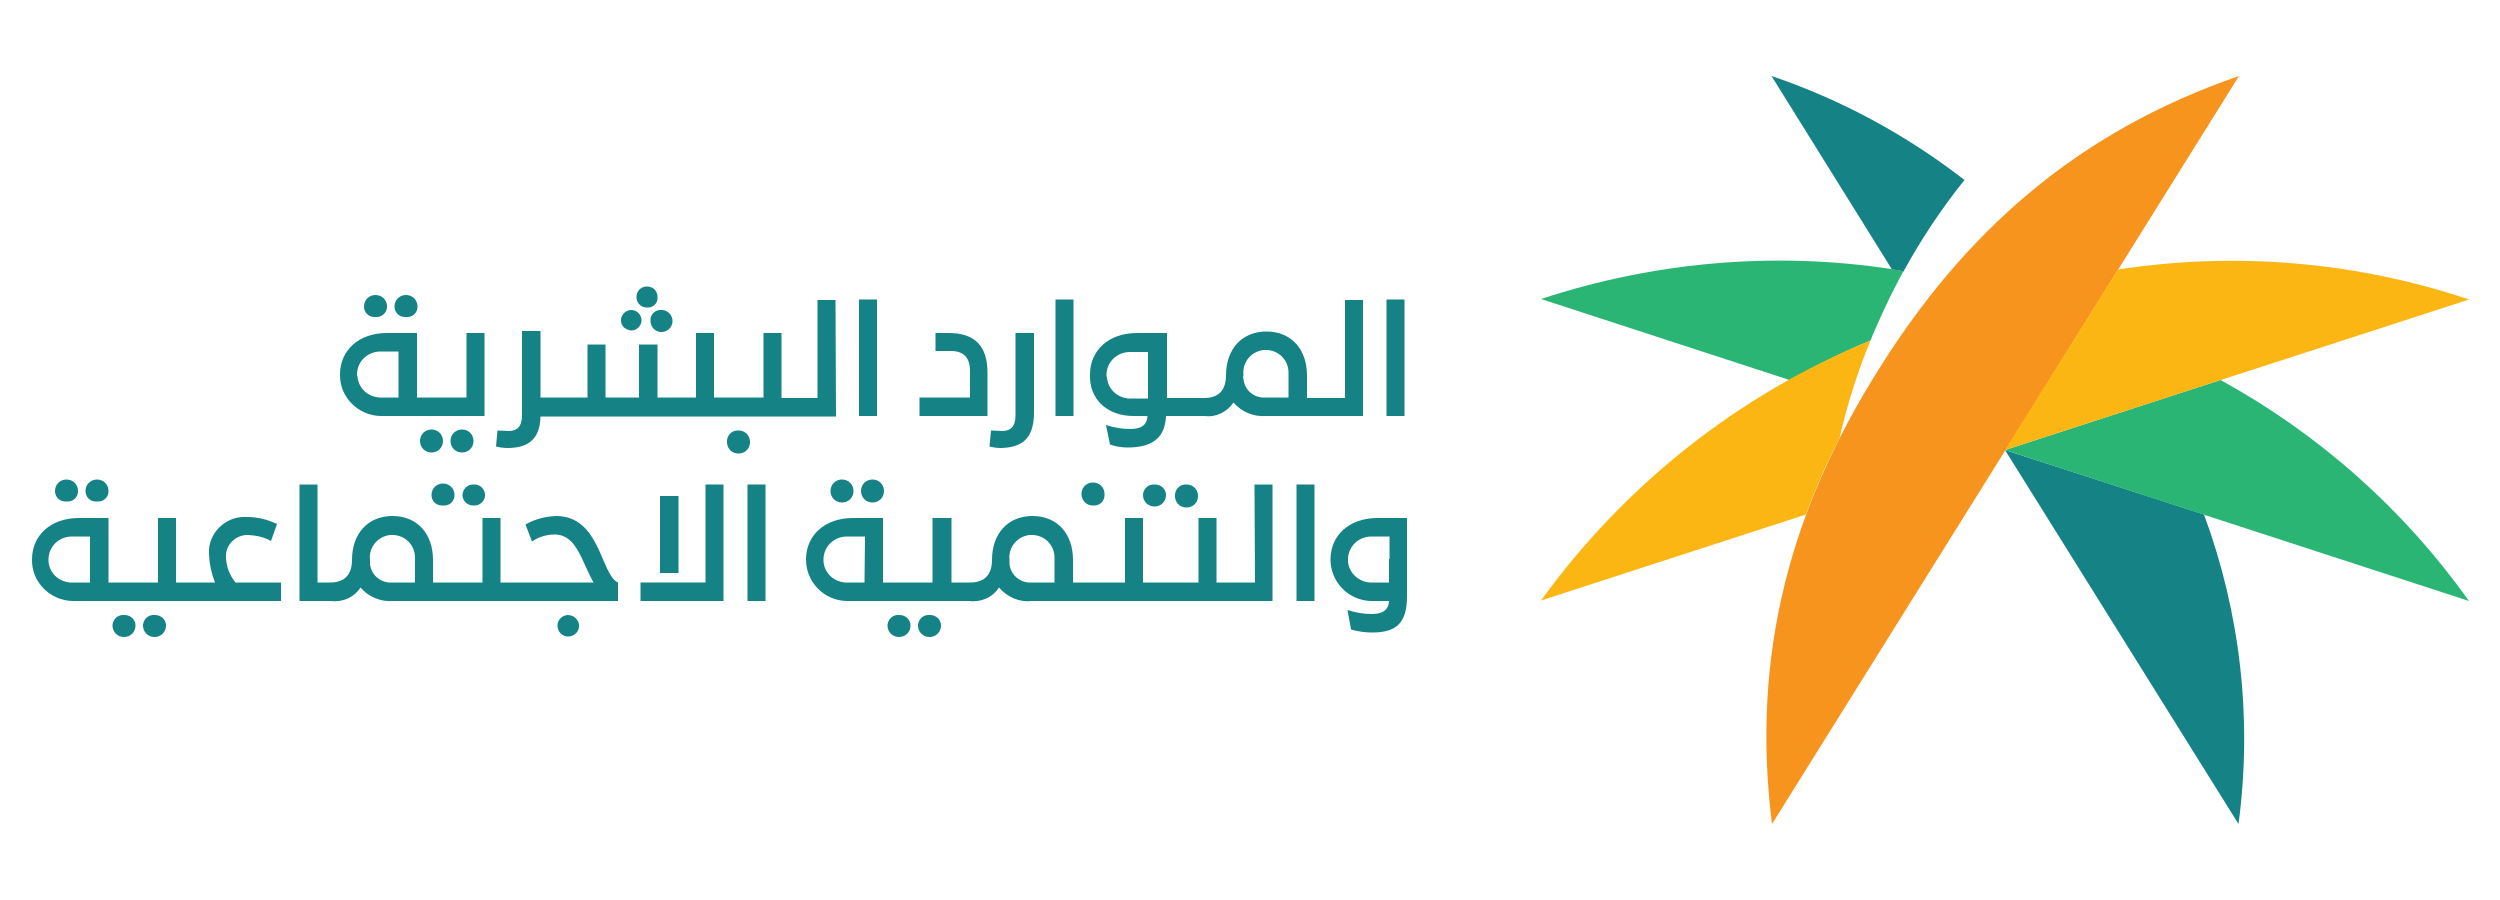 <?xml version="1.0" encoding="UTF-8"?>
<svg xmlns="http://www.w3.org/2000/svg" xmlns:xlink="http://www.w3.org/1999/xlink" version="1.1" id="Layer_1" x="0px" y="0px" viewBox="0 0 500 180" style="enable-background:new 0 0 500 180;" xml:space="preserve">
<style type="text/css">
	.st0{fill:#158285;}
	.st1{fill:#F7941D;}
	.st2{fill:#2BB574;}
	.st3{fill:#FCB614;}
</style>
<g id="Group_6887" transform="translate(19897 24165)">
	<path id="Path_1" class="st0" d="M-19883.7-24064.7c1.2,0.1,2.2-0.7,2.3-1.9c0-0.1,0-0.2,0-0.2c0-1.3-1-2.3-2.3-2.3s-2.3,1-2.3,2.3   c0,1.2,0.9,2.1,2.1,2.1C-19883.9-24064.7-19883.8-24064.7-19883.7-24064.7L-19883.7-24064.7z"></path>
	<path id="Path_2" class="st0" d="M-19877.6-24064.7c1.2,0.1,2.2-0.7,2.3-1.9c0-0.1,0-0.2,0-0.2c0-1.3-1-2.3-2.3-2.3   c-1.3,0-2.3,1-2.3,2.3c0,1.2,0.9,2.1,2.1,2.1C-19877.8-24064.7-19877.7-24064.7-19877.6-24064.7L-19877.6-24064.7z"></path>
	<path id="Path_3" class="st0" d="M-19872.2-24042c-1.2-0.1-2.2,0.8-2.3,2c0,0,0,0.1,0,0.1c0,1.3,1,2.3,2.3,2.3s2.3-1,2.3-2.3   c0-1.2-1-2.1-2.2-2.1C-19872.1-24042-19872.1-24042-19872.2-24042L-19872.2-24042z"></path>
	<path id="Path_4" class="st0" d="M-19866.1-24042c-1.2-0.1-2.2,0.8-2.3,2c0,0,0,0.1,0,0.1c0,1.3,1,2.3,2.3,2.3s2.3-1,2.3-2.3   c0-1.2-1-2.1-2.2-2.1C-19866-24042-19866.1-24042-19866.1-24042L-19866.1-24042z"></path>
	<path id="Path_5" class="st0" d="M-19851.8-24053.4c-0.2-2.4,1.6-4.4,4-4.6c0.2,0,0.3,0,0.5,0c1.6,0.1,3.1,0.4,4.5,1.2l1.2-3.4   c-1.9-0.9-3.9-1.4-5.9-1.4c-3.9-0.3-7.4,2.6-7.7,6.5c0,0.4,0,0.8,0,1.1c0.1,1.9,0.5,3.7,1.2,5.5h-7.8v-12.9h-3.6v12.9h-9.9v-12.9   h-5.9c-5.7,0-9.4,3.5-9.4,8.3l0,0c-0.1,4.5,3.6,8.2,8.1,8.3c0.3,0,0.5,0,0.8,0h40.9v-3.7h-9.1   C-19851.1-24050-19851.7-24051.6-19851.8-24053.4z M-19879.1-24048.5h-3.1c-2.6,0.2-4.9-1.6-5.1-4.2c0-0.1,0-0.3,0-0.4l0,0   c0-2.6,2.1-4.6,4.7-4.6c0.2,0,0.3,0,0.5,0h3.1V-24048.5z"></path>
	<path id="Path_6" class="st0" d="M-19808.4-24063.9c1.2,0.1,2.2-0.7,2.3-1.9c0-0.1,0-0.2,0-0.2c0-1.3-1-2.3-2.3-2.3s-2.3,1-2.3,2.3   c0,1.2,0.9,2.1,2.1,2.1C-19808.6-24063.9-19808.5-24063.9-19808.4-24063.9L-19808.4-24063.9z"></path>
	<path id="Path_7" class="st0" d="M-19802.3-24063.9c1.2,0.1,2.2-0.8,2.3-1.9c0.1-1.2-0.8-2.2-1.9-2.3c-0.1,0-0.2,0-0.3,0   c-1.2-0.1-2.2,0.8-2.3,2c0,0,0,0.1,0,0.1c0,1.2,1,2.1,2.1,2.1C-19802.5-24063.9-19802.4-24063.9-19802.3-24063.9L-19802.3-24063.9z   "></path>
	<path id="Path_8" class="st0" d="M-19785.8-24061.8c-2.1,0.1-4.2,0.6-6.1,1.7l1.3,3.4c1.3-0.9,2.9-1.4,4.5-1.4   c4.4,0,5.3,5.1,7.8,9.6h-18.6v-12.9h-3.6v12.9h-9.9v-4.5c0-5.3-3.2-8.8-8.1-8.8l0,0c-4.9,0-8.1,3.5-8.1,8.8v-0.1   c0,3.1-1.5,4.6-4.4,4.6h-2.5v-19.6h-3.6v23.3h6.2c2.4,0.3,4.7-0.7,6-2.7c1.6,1.9,4.1,2.9,6.5,2.7h45v-3.7   C-19776.9-24050.1-19776.9-24061.8-19785.8-24061.8z M-19814-24048.5h-4.5c-2.3,0.2-4.3-1.5-4.5-3.7c0-0.3,0-0.5,0-0.8l0,0   c-0.3-2.5,1.5-4.7,4-5c0.2,0,0.3,0,0.5,0l0,0c2.5,0,4.5,2,4.5,4.5c0,0.2,0,0.3,0,0.5L-19814-24048.5z"></path>
	<path id="Path_9" class="st0" d="M-19783.5-24042c-1.2,0.1-2.1,1.1-2,2.3c0.1,1.2,1.1,2.1,2.3,2c1.2-0.1,2.1-1.1,2-2.3   c0-0.5-0.3-1-0.7-1.4C-19782.3-24041.8-19782.9-24042-19783.5-24042z"></path>
	<path id="Path_10" class="st0" d="M-19756-24048.5h-12.9v3.7h16.6v-23.3h-3.6V-24048.5L-19756-24048.5z"></path>
	<rect id="Rectangle_1" x="-19765" y="-24065.8" class="st0" width="3.7" height="15.4"></rect>
	<rect id="Rectangle_2" x="-19747.5" y="-24068.1" class="st0" width="3.6" height="23.3"></rect>
	<path id="Path_11" class="st0" d="M-19730.9-24066.8c0,1.3,1,2.3,2.3,2.3c1.3,0,2.3-1,2.3-2.3s-1-2.3-2.3-2.3l0,0   C-19729.9-24069.1-19730.9-24068.1-19730.9-24066.8z"></path>
	<path id="Path_12" class="st0" d="M-19724.8-24066.8c0,1.3,1,2.3,2.3,2.3s2.3-1,2.3-2.3s-1-2.3-2.3-2.3l0,0   C-19723.8-24069.1-19724.8-24068.1-19724.8-24066.8z"></path>
	<path id="Path_13" class="st0" d="M-19717.2-24042c-1.2-0.1-2.2,0.8-2.3,2c0,0,0,0.1,0,0.1c0,1.3,1,2.3,2.3,2.3s2.3-1,2.3-2.3   c0-1.2-1-2.1-2.2-2.1C-19717.1-24042-19717.1-24042-19717.2-24042L-19717.2-24042z"></path>
	<path id="Path_14" class="st0" d="M-19711.1-24042c-1.2-0.1-2.2,0.8-2.3,2c0,0,0,0.1,0,0.1c0,1.3,1,2.3,2.3,2.3s2.3-1,2.3-2.3   c0-1.2-1-2.1-2.2-2.1C-19711-24042-19711-24042-19711.1-24042L-19711.1-24042z"></path>
	<path id="Path_15" class="st0" d="M-19678.4-24063.9c1.2,0.1,2.2-0.7,2.3-1.9c0-0.1,0-0.2,0-0.2c0.1-1.3-0.8-2.4-2.1-2.5   c-1.3-0.1-2.4,0.8-2.5,2.1c-0.1,1.3,0.8,2.4,2.1,2.5C-19678.5-24063.9-19678.5-24063.9-19678.4-24063.9z"></path>
	<path id="Path_16" class="st0" d="M-19666.1-24068.1c-1.2-0.1-2.2,0.8-2.3,2c0,0,0,0.1,0,0.1c0,1.3,1,2.3,2.3,2.3s2.3-1,2.3-2.3   c0-1.2-1-2.1-2.2-2.1C-19666-24068.1-19666.1-24068.1-19666.1-24068.1L-19666.1-24068.1z"></path>
	<path id="Path_17" class="st0" d="M-19662-24066c-0.1,1.3,0.8,2.4,2.1,2.5c1.3,0.1,2.4-0.8,2.5-2.1c0.1-1.3-0.8-2.4-2.1-2.5   c-0.1,0-0.1,0-0.2,0c-1.2-0.1-2.2,0.8-2.3,2C-19662-24066.1-19662-24066.1-19662-24066z"></path>
	<path id="Path_18" class="st0" d="M-19646-24048.5h-7.7v-12.9h-3.6v12.9h-11.1v-12.9h-3.6v12.9h-10.4v-4.5c0-5.3-3.2-8.8-8.1-8.8   l0,0c-4.9,0-8.1,3.5-8.1,8.8v-0.1c0,3.1-1.5,4.6-4.4,4.6h-3.7v-12.9h-3.8v12.9h-9.9v-12.9h-6c-5.7,0-9.4,3.5-9.4,8.3l0,0   c0,4.5,3.6,8.2,8.1,8.3c0.3,0,0.5,0,0.8,0h23.7c2.4,0.3,4.7-0.7,6-2.7c1.6,1.9,4.1,3,6.5,2.7h48.2v-23.3h-3.6L-19646-24048.5z    M-19724.1-24048.5h-3.1c-2.6,0.2-4.9-1.6-5.1-4.2c0-0.1,0-0.3,0-0.4l0,0c0-2.6,2.1-4.6,4.7-4.6c0.2,0,0.3,0,0.5,0h3.1   L-19724.1-24048.5z M-19686.1-24048.5h-4.5c-2.3,0.2-4.3-1.5-4.5-3.7c0-0.3,0-0.5,0-0.8l0,0c-0.3-2.5,1.5-4.7,4-5   c0.2,0,0.3,0,0.5,0l0,0c2.5,0,4.5,2,4.5,4.5c0,0.2,0,0.4,0,0.5L-19686.1-24048.5z"></path>
	<rect id="Rectangle_3" x="-19637.7" y="-24068.1" class="st0" width="3.6" height="23.3"></rect>
	<path id="Path_19" class="st0" d="M-19621.5-24061.4c-5.7,0-9.4,3.5-9.4,8.3l0,0c0,4.5,3.6,8.2,8.1,8.3c0.3,0,0.5,0,0.8,0h2.8   c-0.1,2-1.5,2.6-3.5,2.6c-1.6,0-3.3-0.3-4.8-0.8l0.7,3.9c1.4,0.4,2.8,0.6,4.2,0.6c4.7,0,7-1.7,7-7.3v-15.6H-19621.5z    M-19619.2-24053.2L-19619.2-24053.2v4.7h-3.1c-2.6,0.2-4.9-1.7-5.1-4.2c0-0.1,0-0.3,0-0.4l0,0c0-2.6,2.1-4.6,4.7-4.6   c0.2,0,0.3,0,0.5,0h3.1V-24053.2z"></path>
	<path id="Path_20" class="st0" d="M-19699.5-24090.4c0-5.3-2.4-8-7.8-8h-2.6v3.6h3.1c2.5,0,3.8,1.3,3.8,4v5.3h-10.1v3.7h13.6   V-24090.4L-19699.5-24090.4z"></path>
	<path id="Path_21" class="st0" d="M-19690.2-24082.5v-15.9h-3.7v16.5c0,2.3-1.1,3.1-2.6,3.1c-0.8,0-1.4-0.1-2.3-0.1l-0.3,3.2   c0.8,0.2,1.5,0.3,2.3,0.3C-19692.9-24075.5-19690.2-24077-19690.2-24082.5z"></path>
	<rect id="Rectangle_4" x="-19685.9" y="-24105.1" class="st0" width="3.6" height="23.3"></rect>
	<path id="Path_22" class="st0" d="M-19670.3-24081.8h2.8c-0.1,2-1.5,2.6-3.5,2.6c-1.6,0-3.3-0.3-4.8-0.8l0.8,3.9   c1.1,0.4,2.3,0.6,3.5,0.6c4.4,0,7.5-1.5,7.7-6.3h7.8c2.2,0.3,4.4-0.8,5.7-2.7c1.6,1.9,4.1,2.9,6.5,2.7h19.4v-23.2h-3.6v19.6h-7.6   v-4.5c0-5.3-3.2-8.8-8.1-8.8l0,0c-4.9,0-8.1,3.5-8.1,8.8v-0.1c0,3.1-1.5,4.6-4.4,4.6h-7.4v-13h-6c-5.7,0-9.4,3.5-9.4,8.3l0,0   C-19679.2-24085.2-19675.6-24081.8-19670.3-24081.8z M-19648.3-24090c-0.3-2.5,1.5-4.7,4-5c0.2,0,0.3,0,0.5,0l0,0   c2.5,0,4.5,2,4.5,4.5c0,0.2,0,0.3,0,0.5v4.5h-4.5c-2.3,0.2-4.3-1.4-4.5-3.7C-19648.4-24089.4-19648.4-24089.7-19648.3-24090   L-19648.3-24090z M-19675.7-24090c0-2.6,2.1-4.6,4.7-4.6c0.2,0,0.3,0,0.5,0h3.1v4.6l0,0v4.7h-3.1c-2.6,0.2-4.9-1.6-5.1-4.2   C-19675.7-24089.7-19675.7-24089.8-19675.7-24090L-19675.7-24090z"></path>
	<rect id="Rectangle_5" x="-19619.7" y="-24105.1" class="st0" width="3.6" height="23.3"></rect>
	<path id="Path_23" class="st0" d="M-19815.8-24101.6c1.2,0.1,2.2-0.7,2.3-1.9c0-0.1,0-0.2,0-0.2c0-1.3-1-2.3-2.3-2.3   c-1.3,0-2.3,1-2.3,2.3c0,1.2,0.9,2.1,2.1,2.1C-19816-24101.6-19815.9-24101.6-19815.8-24101.6L-19815.8-24101.6z"></path>
	<path id="Path_24" class="st0" d="M-19821.9-24101.6c1.1,0.1,2.2-0.7,2.3-1.9c0-0.1,0-0.2,0-0.2c0-1.3-1-2.3-2.3-2.3   c-1.3,0-2.3,1-2.3,2.3c0,1.2,0.9,2.1,2.1,2.1C-19822-24101.6-19822-24101.6-19821.9-24101.6L-19821.9-24101.6z"></path>
	<path id="Path_25" class="st0" d="M-19820.1-24081.8h20v-16.6h-3.6v12.9h-9.9v-12.9h-6c-5.7,0-9.4,3.5-9.4,8.3l0,0   c-0.1,4.5,3.6,8.2,8.1,8.3C-19820.7-24081.8-19820.4-24081.8-19820.1-24081.8z M-19825.6-24090.1c0-2.6,2.1-4.6,4.7-4.6   c0.2,0,0.3,0,0.5,0h3.1v9.2h-3.1c-2.6,0.2-4.9-1.6-5.1-4.2C-19825.6-24089.8-19825.6-24089.9-19825.6-24090.1L-19825.6-24090.1z"></path>
	<path id="Path_26" class="st0" d="M-19767.6-24103.5c1.1,0.1,2-0.7,2.1-1.7c0-0.1,0-0.1,0-0.2c0.1-1.2-0.7-2.2-1.9-2.3   s-2.2,0.7-2.3,1.9c-0.1,1.2,0.7,2.2,1.9,2.3C-19767.8-24103.5-19767.7-24103.5-19767.6-24103.5z"></path>
	<path id="Path_27" class="st0" d="M-19770.6-24098.9c1.1-0.1,2-1.1,1.9-2.2c-0.1-1.1-1.1-2-2.2-1.9c-1.1,0.1-2,1.1-1.9,2.2   c0,0.5,0.3,1,0.6,1.3C-19771.7-24099.1-19771.1-24098.9-19770.6-24098.9z"></path>
	<path id="Path_28" class="st0" d="M-19766.9-24101c-0.1,1.2,0.8,2.3,2,2.4s2.3-0.8,2.4-2c0.1-1.2-0.8-2.3-2-2.4c-0.1,0-0.1,0-0.2,0   c-1.1-0.1-2.1,0.7-2.2,1.8C-19766.9-24101.1-19766.9-24101-19766.9-24101z"></path>
	<path id="Path_29" class="st0" d="M-19729.9-24105h-3.6v19.6h-7.2v-13h-3.6v12.9h-9.9v-12.9h-3.6v12.9h-7.7v-10.6h-3.7v10.6h-6.7   v-10.6h-3.6v10.6h-9.4v-13.3h-3.7v16.9c0,2.3-1.1,3.1-2.6,3.1c-0.8,0-1.4-0.1-2.3-0.1l-0.3,3.2c0.8,0.2,1.5,0.3,2.3,0.3   c3.7,0,6.5-1.4,6.6-6.3h59.1L-19729.9-24105z"></path>
	<rect id="Rectangle_6" x="-19725.2" y="-24105.1" class="st0" width="3.6" height="23.3"></rect>
	<path id="Path_30" class="st0" d="M-19808.4-24076.8c0-1.3-1-2.3-2.3-2.3c-1.3,0-2.3,1-2.3,2.3s1,2.3,2.3,2.3l0,0   C-19809.4-24074.5-19808.4-24075.5-19808.4-24076.8z"></path>
	<path id="Path_31" class="st0" d="M-19802.3-24076.8c0-1.3-1-2.3-2.3-2.3s-2.3,1-2.3,2.3s1,2.3,2.3,2.3l0,0   C-19803.3-24074.5-19802.3-24075.5-19802.3-24076.8z"></path>
	<path id="Path_32" class="st0" d="M-19749.3-24078.9c-1.2-0.1-2.2,0.8-2.3,2c0,0,0,0.1,0,0.1c-0.1,1.3,0.8,2.4,2.1,2.5   c1.3,0.1,2.4-0.8,2.5-2.1c0.1-1.3-0.8-2.4-2.1-2.5C-19749.2-24078.9-19749.3-24078.9-19749.3-24078.9z"></path>
	<path id="Path_33" class="st0" d="M-19518.6-24111.1c0.8,0.1,1.5,0.2,2.3,0.4c3.5-6.4,7.6-12.6,12.2-18.3   c-11.6-9-24.7-16.1-38.6-20.8L-19518.6-24111.1z M-19456.2-24062.1l-39.8-12.9l46.7,74.8   C-19446.5-24021.1-19448.9-24042.3-19456.2-24062.1L-19456.2-24062.1z"></path>
	<path id="Path_34" class="st1" d="M-19521.4-24090.9c17.2-27.6,39.7-47.7,72.2-58.9l-46.7,74.8l-46.7,74.8   C-19546.9-24034.3-19538.7-24063.3-19521.4-24090.9z"></path>
	<path id="Path_35" class="st2" d="M-19588.8-24105.2l49.7,16.2c5.3-2.9,10.7-5.6,16.2-7.9c0.7-1.8,1.5-3.5,2.3-5.3   c1.3-2.9,2.8-5.8,4.3-8.6C-19540.5-24114.9-19565.4-24112.9-19588.8-24105.2z M-19452.9-24089l-43.1,14l92.8,30.2   C-19416.2-24063.1-19433.2-24078.2-19452.9-24089L-19452.9-24089z"></path>
	<path id="Path_36" class="st3" d="M-19588.8-24044.9l53-17.2c1.9-5.2,4.1-10.3,6.7-15.2c1.5-6.7,3.6-13.3,6.2-19.6   C-19549.3-24086.1-19572.1-24068-19588.8-24044.9z M-19473.4-24111.1l-22.6,36.1l92.8-30.1   C-19425.8-24112.7-19449.9-24114.7-19473.4-24111.1L-19473.4-24111.1z"></path>
</g>
</svg>
